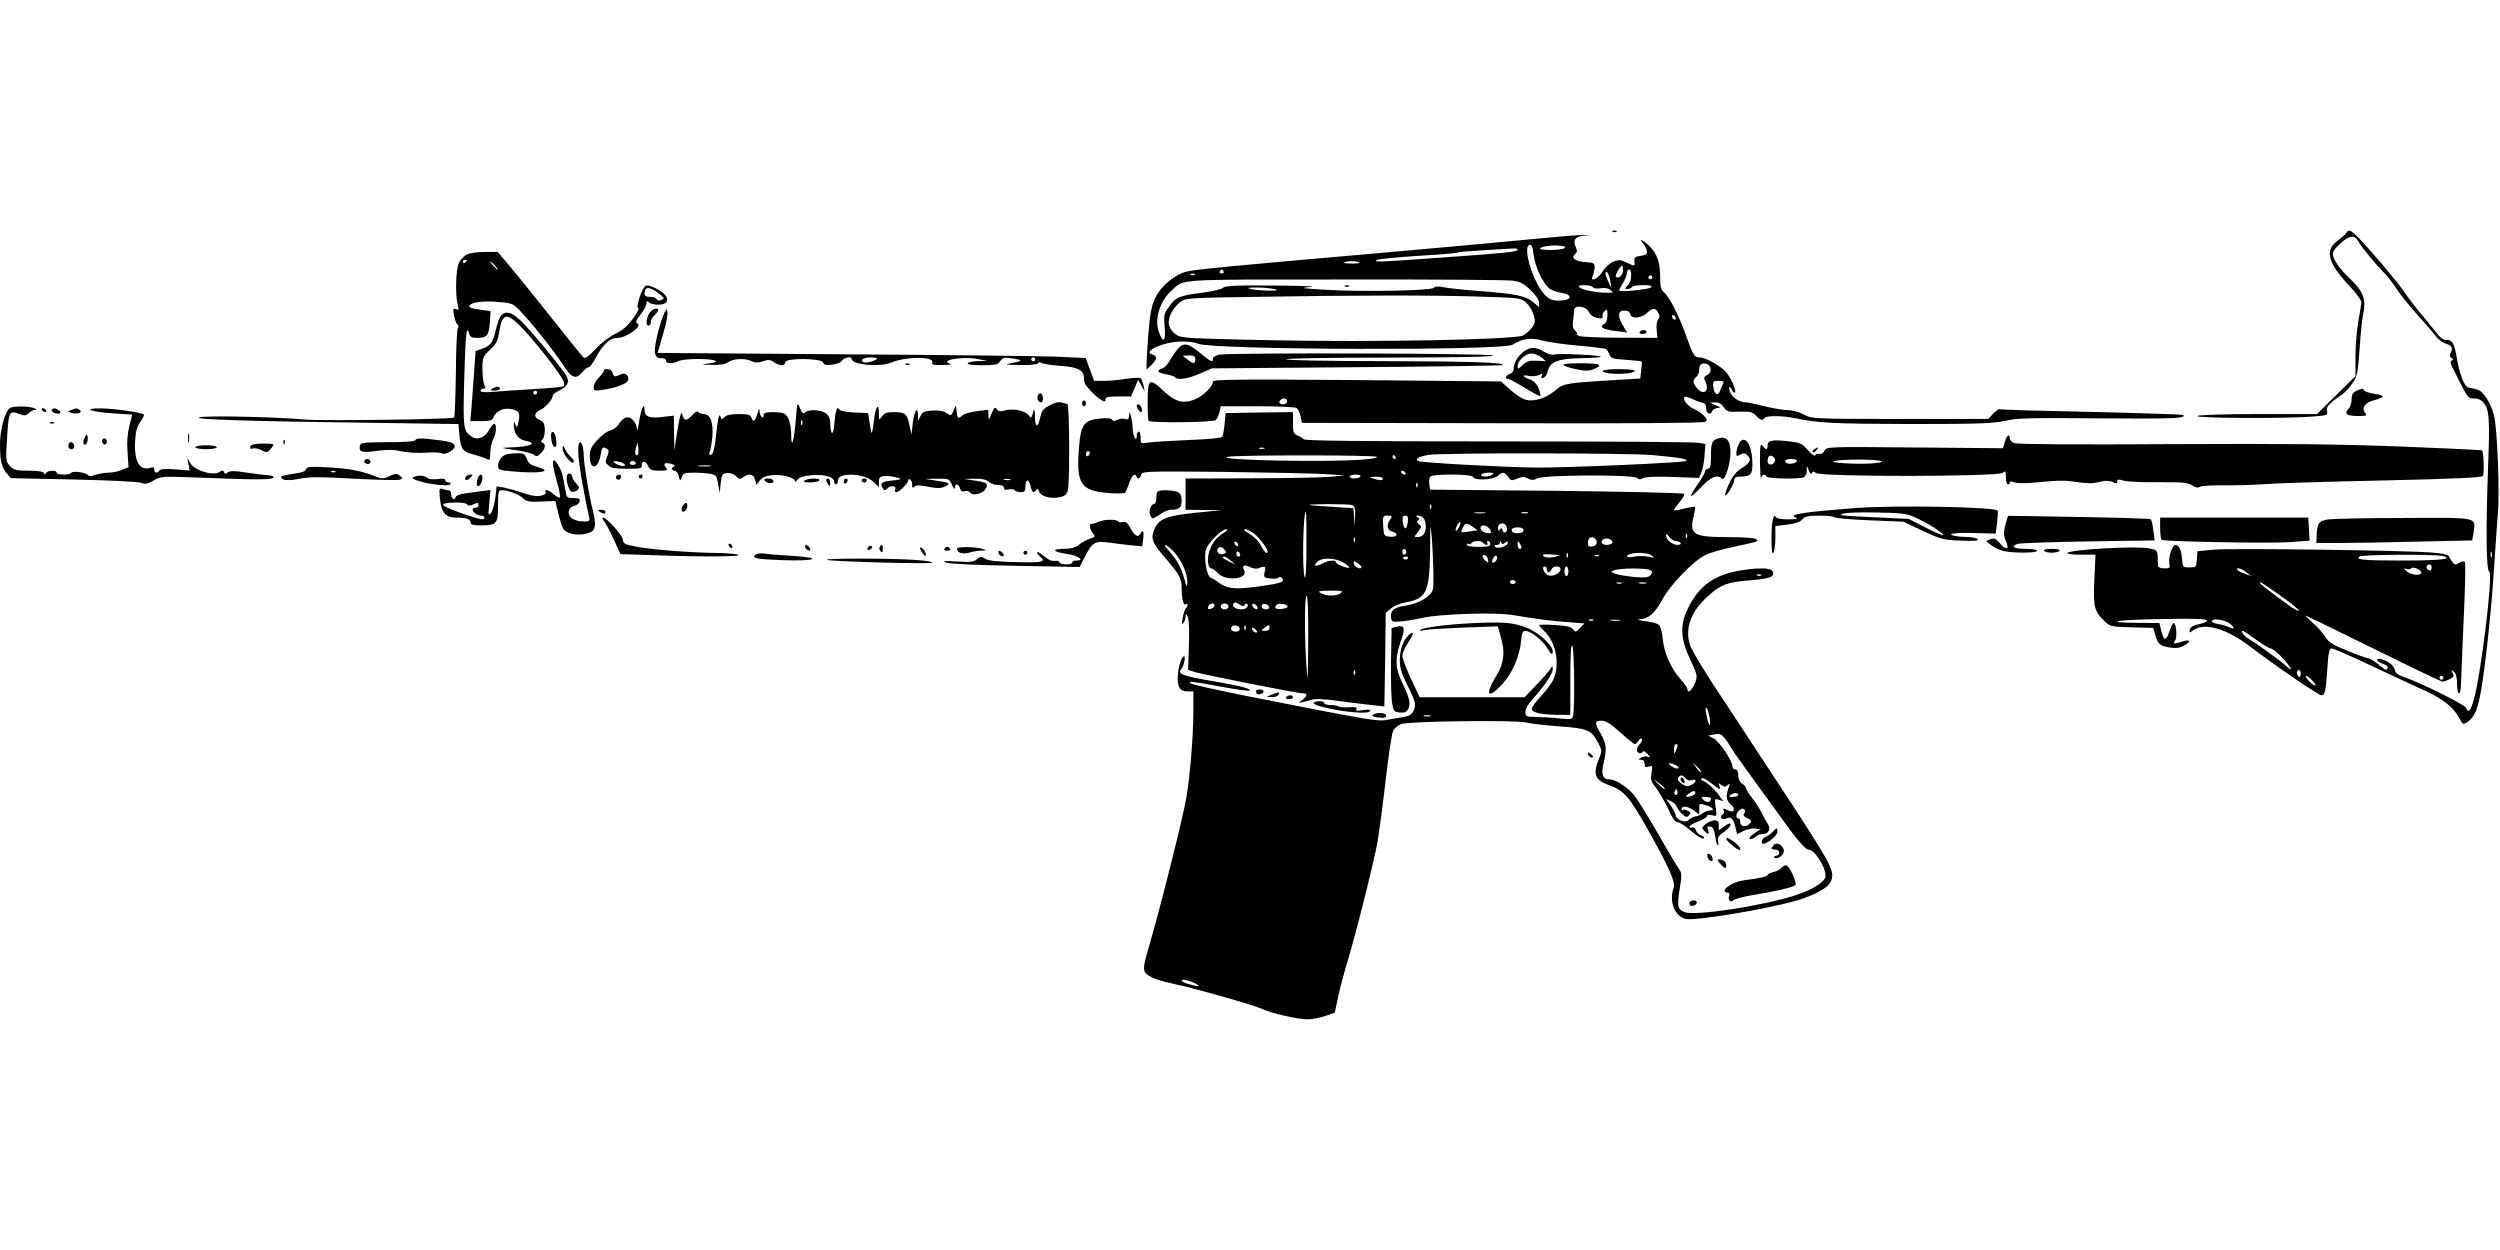  <svg version="1.0" xmlns="http://www.w3.org/2000/svg"
 width="1280pt" height="640pt" viewBox="0 0 1280 640"
 preserveAspectRatio="xMidYMid meet"><g transform="translate(0,640) scale(0.1,-0.1)"
fill="#000000" stroke="none">
<path d="M8258 5213 c7 -3 16 -2 19 1 4 3 -2 6 -13 5 -11 0 -14 -3 -6 -6z"/>
<path d="M12013 5207 c-4 -6 -25 -25 -45 -40 -67 -50 -50 -114 64 -234 32 -34
58 -70 58 -80 0 -10 -7 -53 -15 -96 -8 -43 -15 -125 -15 -181 l0 -102 -99 -97
-98 -97 -299 0 c-176 0 -305 -4 -314 -10 -17 -11 453 -14 587 -3 79 6 82 7 77
28 -5 22 9 38 81 88 14 10 37 36 51 57 23 34 27 54 35 174 5 74 13 155 19 181
15 68 0 112 -57 167 -56 53 -87 94 -97 126 -6 19 0 31 34 63 46 44 77 48 95
13 12 -24 86 -115 132 -161 18 -18 48 -57 66 -86 19 -28 63 -83 98 -122 35
-38 77 -87 93 -107 15 -21 38 -40 49 -44 38 -11 48 -24 36 -46 -8 -16 -8 -23
2 -30 10 -7 11 -11 2 -14 -8 -4 -8 -12 2 -32 83 -167 79 -162 115 -162 15 0
34 -8 42 -17 34 -40 37 -75 26 -360 -11 -310 -8 -505 7 -510 21 -7 -43 -535
-81 -662 -15 -52 -27 -63 -38 -35 -6 16 -237 131 -316 157 -32 11 -46 21 -48
36 -4 22 -31 44 -69 56 -35 10 -27 -12 8 -24 17 -6 28 -15 24 -21 -8 -14 -7
-14 -50 20 -21 17 -44 30 -51 30 -7 0 -54 17 -105 38 -76 30 -96 43 -115 73
-12 20 -42 53 -66 73 -23 21 -38 36 -33 34 9 -3 139 -66 531 -259 88 -43 165
-79 171 -79 6 0 22 6 36 13 21 11 23 16 14 33 -9 17 -9 18 6 5 12 -9 17 -29
17 -62 0 -27 5 -49 10 -49 6 0 10 21 10 48 1 26 7 175 14 332 8 157 10 289 6
293 -4 5 -17 3 -29 -5 -19 -11 -24 -11 -36 6 -8 10 -16 24 -18 30 -2 6 -41 14
-88 17 -134 11 -1015 23 -1111 15 l-87 -8 -3 -41 c-3 -41 -4 -42 -38 -42 -34
0 -35 1 -38 45 -3 44 -16 70 -34 70 -15 0 -37 -63 -31 -93 5 -25 3 -27 -26
-27 -18 0 -31 5 -32 13 0 6 -1 28 -2 47 -2 33 -4 35 -47 43 -70 12 -396 -6
-415 -24 -5 -5 21 -9 67 -9 l77 0 -6 -128 c-6 -140 -1 -162 54 -214 27 -26 34
-27 138 -30 l110 -3 8 -30 c16 -53 23 -60 69 -69 33 -6 52 -5 73 5 45 22 43
40 -2 24 -41 -14 -51 -12 -36 7 11 15 5 88 -7 88 -5 0 -14 -18 -22 -41 -17
-52 -30 -52 -42 0 l-10 41 -120 1 c-175 2 -94 16 107 19 209 4 257 2 257 -9 0
-4 -19 -12 -42 -17 -30 -6 -44 -15 -46 -28 -4 -17 -3 -18 19 -2 58 40 168 8
289 -84 128 -98 351 -250 366 -250 18 0 22 19 30 138 5 81 10 102 22 102 8 0
94 -37 191 -83 97 -46 221 -103 275 -128 103 -46 157 -88 189 -148 16 -31 19
-32 40 -18 36 24 54 66 71 167 24 142 54 431 66 629 6 97 15 219 19 271 10
108 -3 442 -20 504 -17 66 -56 125 -87 132 -15 3 -34 8 -44 10 -21 6 -44 64
-59 151 -14 79 -23 93 -55 93 -15 0 -33 13 -51 38 -15 20 -51 64 -79 97 -28
33 -66 83 -84 110 -34 51 -192 237 -244 287 -31 31 -41 34 -53 15z m744 -1659
c-3 -7 -5 -2 -5 12 0 14 2 19 5 13 2 -7 2 -19 0 -25z m-249 5 c57 -15 -15 -23
-205 -23 -201 0 -248 4 -221 21 15 10 391 12 426 2z m-58 -58 c0 -8 -4 -15 -9
-15 -13 0 -22 16 -14 24 11 11 23 6 23 -9z m-53 -29 c-6 -16 -58 -9 -76 10
-15 15 -15 16 1 11 10 -3 20 -2 23 3 8 13 57 -10 52 -24z m-896 4 l24 -20 -30
12 c-39 15 -54 28 -33 28 9 0 26 -9 39 -20z m170 -116 c77 -54 127 -99 83 -76
-31 16 -184 131 -184 138 0 7 12 0 101 -62z m-250 -150 c23 -21 18 -29 -8 -15
-10 5 -35 13 -56 16 -23 4 -35 10 -31 17 9 14 72 3 95 -18z m130 -79 c34 -25
68 -45 75 -45 8 0 35 -21 59 -47 49 -53 61 -82 18 -41 -30 27 -148 113 -191
138 -24 15 -42 40 -28 40 3 0 33 -20 67 -45z m229 -176 c0 -11 -4 -17 -10 -14
-5 3 -10 13 -10 21 0 8 5 14 10 14 6 0 10 -9 10 -21z m60 -34 c13 -14 19 -25
13 -25 -5 0 -20 11 -33 25 -13 14 -19 25 -13 25 5 0 20 -11 33 -25z m670 15
c0 -5 -4 -10 -10 -10 -5 0 -10 5 -10 10 0 6 5 10 10 10 6 0 10 -4 10 -10z"/>
<path d="M7880 5179 c-102 -10 -466 -44 -810 -74 -760 -66 -944 -84 -992 -95
-59 -13 -133 -73 -162 -133 -20 -42 -27 -78 -36 -181 -5 -71 -10 -142 -10
-159 l0 -29 25 23 c30 29 32 46 4 54 -30 10 -9 29 54 51 59 19 138 21 182 4
78 -32 1560 -36 1609 -5 51 32 95 38 154 21 32 -8 115 -20 186 -26 71 -6 134
-14 138 -17 5 -2 13 -15 18 -28 8 -20 17 -23 84 -27 42 -3 78 -7 81 -9 2 -3 1
-23 -2 -46 l-5 -41 -102 -6 c-271 -16 -290 -19 -327 -50 -43 -37 -89 -56 -132
-56 -34 0 -62 16 -122 70 l-30 27 -737 7 c-629 5 -738 3 -738 -8 0 -25 -49
-73 -92 -91 -62 -24 -100 -13 -165 47 -69 66 -77 59 -77 -62 0 -49 2 -92 5
-95 12 -11 329 -8 343 4 7 6 16 25 20 41 l6 30 187 0 c104 0 194 -4 201 -9 8
-5 17 -24 21 -42 l7 -34 1024 -2 c616 -2 1031 1 1040 7 12 7 11 12 -5 31 -11
12 -34 28 -52 35 -32 14 -60 50 -48 62 3 3 20 -1 38 -10 18 -9 41 -18 52 -20
14 -2 20 -11 20 -27 0 -28 22 -40 31 -17 3 9 16 16 28 17 18 1 16 3 -9 14
l-30 14 27 1 c19 0 33 -8 44 -25 15 -23 22 -25 80 -23 55 2 67 -1 84 -20 23
-24 35 -27 45 -12 8 13 96 12 155 -1 120 -25 195 -29 585 -30 356 0 431 3 490
16 61 15 126 16 487 13 376 -3 443 0 426 17 -3 3 -214 10 -468 16 -254 5 -466
11 -470 14 -5 3 -20 -7 -34 -22 l-26 -28 -453 0 c-448 0 -452 1 -492 23 -22
12 -57 22 -80 22 -22 0 -76 9 -120 20 -44 11 -88 20 -97 20 -30 0 -66 22 -77
47 -7 14 -9 28 -7 31 3 3 8 -3 12 -12 3 -9 10 -16 15 -16 13 0 -11 61 -38 98
-25 34 -108 82 -141 82 -26 0 -34 12 -67 105 -35 101 -87 205 -114 227 -17 14
-21 29 -21 75 0 79 -14 120 -52 160 -33 34 -64 47 -35 16 8 -10 17 -27 19 -38
2 -16 -4 -21 -32 -25 -29 -4 -34 -9 -32 -27 4 -27 2 -28 -42 -6 -30 14 -39 14
-66 3 -18 -7 -43 -30 -56 -52 -25 -38 -64 -55 -49 -20 5 9 8 28 9 42 1 23 -3
25 -46 28 -53 3 -77 22 -54 41 12 10 12 18 4 36 -16 35 -4 53 39 58 l38 4 -40
0 c-22 0 -123 -8 -225 -18z m-27 -88 c7 -55 44 -136 76 -165 12 -11 41 -22 64
-25 53 -7 59 -34 8 -39 -55 -6 -78 6 -111 53 -50 73 -87 205 -64 228 13 13 21
-3 27 -52z m156 38 c-19 -12 -136 -12 -123 0 11 11 67 18 108 12 20 -2 24 -6
15 -12z m-239 -8 c0 -10 -61 -17 -407 -41 -318 -23 -334 -23 -313 -11 8 5 103
14 210 21 107 6 199 14 203 17 5 3 68 8 140 12 73 5 140 9 150 9 9 1 17 -2 17
-7z m-810 -67 c0 -2 -21 -4 -47 -3 -37 1 -42 3 -23 8 24 7 70 3 70 -5z m1350
-39 c0 -24 -24 -44 -37 -32 -6 6 23 57 32 57 3 0 5 -11 5 -25z m-2045 -5 c3
-5 -1 -10 -10 -10 -9 0 -13 5 -10 10 3 6 8 10 10 10 2 0 7 -4 10 -10z m2086
-7 c2 -31 -2 -48 -18 -65 -15 -16 -15 -18 0 -18 9 0 19 5 22 10 3 6 29 10 58
10 38 0 48 -3 40 -11 -12 -12 -163 -26 -163 -16 0 4 9 21 20 39 11 18 20 41
20 51 0 9 5 17 10 17 6 0 11 -8 11 -17z m-106 -43 l5 -35 -14 30 c-18 35 -21
64 -6 49 5 -5 12 -25 15 -44z m-2128 34 c-3 -3 -12 -4 -19 -1 -8 3 -5 6 6 6
11 1 17 -2 13 -5z m2343 -14 c0 -5 -4 -10 -10 -10 -5 0 -10 5 -10 10 0 6 5 10
10 10 6 0 10 -4 10 -10z m-715 -17 c38 -5 57 -15 91 -48 27 -25 44 -51 44 -64
l0 -23 -30 25 c-38 32 -90 43 -275 57 -82 6 -167 15 -187 20 -24 5 -40 4 -48
-4 -14 -14 -356 -21 -550 -10 -128 8 -138 9 -80 15 36 3 -47 6 -184 7 -202 2
-252 -1 -265 -12 -9 -8 -58 -19 -108 -25 -113 -14 -135 -23 -169 -73 -25 -35
-26 -44 -21 -104 7 -73 -8 -85 -30 -23 -23 63 5 157 64 210 69 62 0 58 889 58
446 1 833 -2 859 -6z m411 -34 c3 -6 20 -8 38 -5 21 4 39 1 51 -9 19 -14 18
-14 -15 -14 -55 0 -130 15 -142 27 -9 9 -3 12 24 12 20 0 40 -5 44 -11z
m-1631 -9 c24 -6 17 -8 -30 -8 -33 0 -73 4 -90 8 -24 6 -17 8 30 8 33 0 74 -4
90 -8z m1062 -39 c195 -6 202 -7 227 -31 15 -13 32 -41 38 -62 10 -34 9 -42
-9 -66 -11 -15 -32 -33 -46 -40 -44 -21 -758 -35 -1291 -24 -432 9 -460 11
-485 29 -40 30 -47 63 -25 109 10 21 32 47 47 58 27 20 45 21 380 26 525 9
938 9 1164 1z m548 -78 c9 -20 32 -33 63 -33 7 0 10 5 7 10 -3 6 1 17 9 26 15
14 16 12 16 -20 0 -23 -6 -38 -17 -45 -27 -15 -6 -28 60 -36 l58 -7 -21 34
c-29 48 -27 78 6 78 17 0 28 -6 31 -19 7 -26 56 -21 87 8 28 26 42 26 56 0 9
-15 8 -24 0 -34 -7 -8 -10 -33 -8 -55 l4 -40 -191 1 c-104 0 -199 4 -210 9
-11 5 -16 9 -12 9 5 1 1 9 -8 18 -13 12 -15 26 -11 52 3 20 6 44 6 54 0 28 62
19 75 -10z m445 -34 c0 -6 -4 -7 -10 -4 -5 3 -10 11 -10 16 0 6 5 7 10 4 6 -3
10 -11 10 -16z m178 -256 c2 -14 -4 -26 -18 -33 -16 -9 -18 -15 -10 -30 26
-48 -6 -79 -40 -39 -24 29 -25 43 -5 59 8 7 15 22 15 35 0 28 9 37 35 33 12
-2 21 -12 23 -25z m63 -80 c-5 -10 -12 -26 -15 -36 -9 -28 -31 -14 -34 21 -3
30 -1 32 27 32 27 0 30 -3 22 -17z m-2231 -88 c0 -8 -9 -15 -20 -15 -20 0 -26
11 -13 23 12 13 33 7 33 -8z"/>
<path d="M6888 4933 c7 -3 16 -2 19 1 4 3 -2 6 -13 5 -11 0 -14 -3 -6 -6z"/>
<path d="M8395 4700 c-3 -5 3 -10 14 -10 12 0 21 5 21 10 0 6 -6 10 -14 10 -8
0 -18 -4 -21 -10z"/>
<path d="M2390 5097 c-14 -7 -32 -26 -40 -42 -16 -33 -20 -160 -7 -212 8 -29
6 -32 -9 -26 -15 5 -16 2 -9 -33 4 -21 11 -42 17 -45 6 -4 7 -12 2 -20 -5 -8
-9 -112 -10 -232 -2 -121 -5 -222 -9 -225 -9 -9 -680 -18 -765 -10 -143 13
-485 21 -535 12 -61 -11 243 -21 891 -29 l431 -6 6 -62 c6 -68 17 -81 82 -97
22 -6 48 -15 58 -20 15 -9 17 -5 17 32 1 24 7 54 15 68 16 29 20 80 5 80 -5 0
-17 -14 -25 -30 -21 -41 -60 -56 -91 -35 -42 28 -44 41 -37 299 6 226 12 280
26 226 4 -15 13 -20 39 -20 51 0 61 12 66 78 l4 59 -56 8 c-36 4 -56 11 -53
18 6 19 67 28 147 21 72 -6 77 -8 115 -48 58 -60 170 -201 217 -273 45 -70 66
-78 100 -38 12 14 26 25 32 25 6 0 22 21 35 46 39 72 73 104 113 104 44 0 127
59 103 73 -13 7 -11 14 15 47 16 21 30 46 30 56 0 14 3 15 12 6 7 -7 29 -12
49 -12 43 0 58 23 34 50 -24 26 -81 54 -98 47 -19 -7 -54 -110 -39 -115 6 -2
-7 -27 -29 -56 -27 -36 -54 -59 -88 -75 -27 -12 -72 -46 -101 -77 -43 -45 -55
-53 -65 -42 -7 7 -86 105 -175 218 -90 113 -186 231 -213 263 l-49 57 -66 0
c-37 0 -78 -6 -92 -13z m0 -31 c0 -3 -4 -8 -10 -11 -5 -3 -10 -1 -10 4 0 6 5
11 10 11 6 0 10 -2 10 -4z m145 -26 c10 -11 16 -20 13 -20 -3 0 -13 9 -23 20
-10 11 -16 20 -13 20 3 0 13 -9 23 -20z m841 -145 c27 -22 28 -24 10 -31 -12
-5 -21 -3 -24 4 -2 7 -17 12 -33 12 -21 0 -29 5 -29 18 0 37 27 36 76 -3z"/>
<path d="M3326 4798 c-19 -27 -21 -72 -3 -65 6 2 11 11 9 19 -1 8 7 23 18 33
11 10 20 22 20 27 0 16 -29 7 -44 -14z"/>
<path d="M3398 4790 c-9 -19 -24 -70 -34 -113 -20 -86 -14 -113 25 -111 11 0
21 -5 21 -13 0 -16 34 -17 62 -2 12 6 56 11 99 11 92 0 127 -14 59 -23 -44 -6
-44 -6 15 -7 42 -2 68 3 84 14 26 19 90 21 121 4 16 -8 30 -8 55 0 28 9 39 9
57 -4 28 -20 58 -21 58 -1 0 23 185 22 194 -1 5 -13 15 -15 48 -11 23 3 45 13
50 21 9 16 48 23 48 9 0 -31 144 -44 204 -19 75 31 221 32 209 0 -4 -11 6 -14
53 -13 33 1 51 3 42 6 -67 17 58 40 137 25 l50 -10 -47 -1 c-26 0 -50 -5 -53
-11 -4 -6 23 -10 73 -10 70 0 81 3 93 21 13 18 20 20 62 14 56 -9 55 -13 -4
-24 -39 -8 -35 -9 43 -10 51 -1 89 3 93 9 4 7 11 7 18 2 7 -5 49 -12 95 -15
91 -6 122 -22 122 -64 0 -13 4 -29 10 -36 28 -35 58 -63 78 -75 18 -10 22 -10
22 3 0 12 14 15 65 15 l66 0 18 42 18 43 17 -30 17 -30 -6 30 c-4 17 -10 34
-14 38 -4 4 -37 3 -72 -2 -35 -6 -87 -11 -115 -11 l-52 0 -22 59 -21 58 -152
7 c-84 3 -577 9 -1095 12 l-944 7 5 21 c3 12 15 54 27 94 12 40 20 83 17 95
-3 20 -5 18 -19 -13z m1092 -225 c0 -10 -53 -26 -67 -20 -24 9 -3 25 33 25 19
0 34 -2 34 -5z m810 -5 c0 -5 -4 -10 -10 -10 -5 0 -10 5 -10 10 0 6 5 10 10
10 6 0 10 -4 10 -10z"/>
<path d="M2566 4785 c-8 -8 -20 -41 -27 -72 -14 -66 -27 -84 -72 -99 l-32 -11
-7 -99 c-4 -54 -10 -135 -13 -179 l-7 -81 56 0 c45 0 57 4 62 18 10 31 50 51
89 44 43 -8 49 -18 40 -64 -6 -31 -9 -34 -15 -17 -9 20 -9 20 -9 -1 -2 -39 22
-74 57 -80 71 -14 28 -32 -83 -35 -45 -2 -42 -3 31 -13 45 -6 88 -17 97 -24
13 -11 19 -10 36 7 24 24 27 47 9 54 -10 4 -10 7 0 18 13 14 16 67 4 85 -4 6
-15 13 -24 17 -26 9 -22 36 6 47 25 9 66 55 66 74 0 6 15 18 32 26 44 21 55
43 39 74 -22 40 -193 247 -240 289 -44 40 -71 46 -95 22z m119 -77 c72 -78
181 -219 198 -255 6 -13 7 -26 3 -30 -3 -4 -71 -10 -149 -15 -78 -4 -172 -11
-209 -14 -46 -4 -68 -2 -68 5 0 6 7 11 15 11 12 0 13 4 5 19 -5 11 -10 48 -10
82 0 59 2 64 39 98 31 29 40 46 46 86 16 108 40 110 130 13z m65 -318 c0 -5
-4 -10 -10 -10 -5 0 -10 5 -10 10 0 6 5 10 10 10 6 0 10 -4 10 -10z"/>
<path d="M2520 4410 c-12 -8 -9 -10 13 -10 15 0 27 5 27 10 0 13 -20 13 -40 0z"/>
<path d="M6029 4612 c-13 -16 -32 -44 -42 -62 -9 -17 -26 -34 -37 -37 -32 -9
-23 -22 20 -29 22 -4 43 -11 46 -15 10 -17 65 -9 127 18 l62 27 742 6 c408 3
744 8 747 11 14 13 -169 19 -618 20 -259 0 -480 4 -491 9 -12 5 211 9 523 9
359 1 541 4 537 11 -7 11 -1349 15 -1404 4 -17 -4 -31 -13 -31 -20 0 -21 -10
-17 -61 25 -65 55 -90 60 -120 23z m91 -52 c0 -25 -11 -25 -41 0 l-24 19 33 1
c25 0 32 -4 32 -20z"/>
<path d="M7798 4597 c-30 -25 -48 -57 -48 -86 0 -11 -9 -22 -20 -26 -22 -7
-28 -25 -8 -25 6 0 45 -21 85 -46 41 -25 76 -44 79 -41 3 3 -1 20 -9 40 -10
23 -25 38 -46 45 -39 14 -40 26 -2 17 17 -3 39 -1 50 5 17 9 20 8 15 -5 -5
-11 -2 -13 9 -9 9 3 19 19 22 35 10 46 53 63 168 65 54 1 101 4 103 7 8 8
-212 19 -235 12 -14 -4 -33 1 -55 14 -43 27 -74 26 -108 -2z m93 -26 l24 -20
-47 2 c-37 2 -52 -3 -72 -22 -23 -22 -26 -23 -26 -6 0 28 40 65 71 65 15 0 37
-9 50 -19z"/>
<path d="M4638 4533 c7 -3 16 -2 19 1 4 3 -2 6 -13 5 -11 0 -14 -3 -6 -6z"/>
<path d="M8006 4530 c5 -5 35 -15 67 -21 44 -9 63 -9 87 1 52 22 33 30 -67 30
-64 0 -94 -3 -87 -10z"/>
<path d="M3092 4505 c3 -3 -7 -19 -23 -35 -16 -16 -29 -38 -29 -50 0 -20 4
-22 38 -17 77 11 132 31 138 51 7 20 -13 39 -33 31 -7 -3 -19 -8 -27 -11 -8
-3 -16 3 -19 15 -3 14 -13 21 -28 21 -12 0 -20 -2 -17 -5z"/>
<path d="M8206 4501 c-7 -11 66 -19 122 -13 23 2 42 8 42 13 0 12 -157 12
-164 0z"/>
<path d="M12063 4398 c-17 -8 -23 -20 -23 -44 0 -18 -7 -40 -16 -48 -24 -24
-8 -36 48 -36 43 0 49 2 38 15 -21 26 -2 54 46 66 24 6 44 15 44 19 0 4 -20
11 -45 14 -24 4 -47 11 -50 17 -7 11 -14 11 -42 -3z"/>
<path d="M5314 4376 c-6 -17 2 -36 17 -36 12 0 12 37 -1 45 -6 3 -13 -1 -16
-9z"/>
<path d="M5375 4325 c-33 -17 -42 -28 -49 -63 -13 -56 -26 -53 -27 6 0 26 -3
40 -6 32 -2 -8 -7 -21 -9 -29 -4 -11 -7 -11 -17 3 -17 23 -81 36 -120 25 -25
-7 -35 -6 -43 6 -9 13 -14 9 -27 -22 -15 -37 -15 -37 -16 -9 l-1 28 -57 -7
c-32 -4 -65 -13 -74 -21 -23 -20 -27 -18 -31 19 l-4 32 -12 -28 c-11 -27 -13
-27 -36 -12 -16 11 -41 15 -72 13 -40 -2 -51 -7 -61 -28 l-13 -25 0 28 c0 51
-18 27 -26 -35 l-7 -63 -10 45 c-12 61 -22 70 -78 70 -38 0 -51 -4 -63 -22
-16 -22 -16 -22 -16 17 0 60 -19 30 -26 -43 -4 -34 -9 -61 -11 -58 -2 2 -7 26
-11 53 l-7 48 -70 3 c-39 2 -73 8 -77 15 -12 20 -20 0 -26 -70 -5 -68 -20 -66
-21 4 -1 21 -9 37 -23 47 -26 19 -89 21 -106 4 -9 -9 -15 -4 -26 22 -14 34
-14 34 -21 -55 -10 -117 -23 -161 -24 -82 -1 57 -13 95 -35 109 -6 4 -32 8
-58 8 -37 0 -48 -4 -48 -16 0 -24 -20 -6 -21 19 -1 19 -2 19 -9 -5 -14 -45
-22 -54 -31 -30 -7 19 -16 22 -67 22 -42 0 -63 -5 -73 -16 -12 -14 -14 -14
-20 3 -7 20 -13 -3 -26 -121 -5 -45 -13 -71 -22 -74 -10 -3 -12 0 -7 14 4 11
10 45 13 76 7 72 -10 118 -43 118 -12 0 -26 5 -29 10 -4 7 -16 1 -30 -15 -29
-31 -41 -32 -50 -2 -6 19 -8 17 -16 -18 -5 -22 -12 -67 -17 -100 l-9 -60 -2
88 -1 89 -60 -7 c-66 -8 -90 2 -90 38 0 43 -19 0 -28 -63 -5 -36 -10 -53 -11
-37 0 15 -10 36 -21 47 -24 24 -47 16 -73 -23 -9 -14 -28 -28 -44 -32 -15 -3
-45 -25 -65 -48 -31 -34 -38 -49 -38 -84 0 -72 43 -67 55 8 7 40 11 44 33 31
10 -7 10 -15 2 -36 -13 -34 -13 -32 6 -50 11 -12 36 -16 94 -16 66 0 78 2 76
16 -2 27 20 26 32 -1 10 -21 18 -25 58 -25 40 0 45 2 34 15 -17 21 -7 29 27
20 15 -4 22 -10 16 -12 -17 -6 -16 -23 1 -23 8 0 17 -12 21 -27 7 -28 7 -28
16 -5 7 19 16 22 62 22 30 0 68 -3 85 -6 28 -6 32 -11 39 -53 l8 -46 5 50 c5
45 8 50 32 53 16 2 34 -4 46 -16 16 -16 22 -17 37 -5 30 21 54 16 61 -13 l7
-27 17 23 c11 15 31 24 62 27 49 6 118 -12 118 -30 0 -6 6 -3 13 7 9 12 31 19
72 23 66 5 115 -8 115 -32 0 -8 5 -15 10 -15 6 0 10 9 10 20 0 43 135 38 182
-7 l28 -27 0 27 c0 27 9 32 55 29 11 -1 31 -5 45 -9 20 -6 14 -8 -29 -13 -56
-5 -68 -14 -51 -40 7 -12 12 -12 22 -2 18 18 49 16 42 -3 -4 -8 -1 -15 5 -15
15 0 61 46 61 60 0 6 5 8 10 5 6 -3 10 -15 10 -27 0 -16 3 -18 13 -9 10 8 29
7 70 -1 43 -9 62 -9 83 0 35 16 29 21 -42 31 l-59 9 62 1 c62 1 63 0 77 -31 9
-20 15 -26 15 -15 1 23 18 22 26 -3 5 -15 12 -19 25 -15 10 3 21 1 25 -5 12
-20 62 -11 79 14 19 30 12 36 -58 46 l-51 8 54 1 c38 1 60 -4 73 -16 10 -9 32
-16 48 -16 19 0 30 -5 30 -15 0 -10 7 -12 24 -8 14 3 28 2 31 -4 3 -5 17 -10
31 -10 20 0 24 5 24 30 0 17 5 30 10 30 6 0 13 -13 17 -30 6 -31 17 -38 29
-18 5 8 10 4 15 -10 9 -24 61 -38 108 -27 22 5 33 14 38 33 11 43 9 442 -2
443 -5 1 -19 5 -30 8 -13 5 -35 0 -60 -14z m-1268 -97 c-3 -8 -6 -5 -6 6 -1
11 2 17 5 13 3 -3 4 -12 1 -19z m-841 -156 c-12 -12 -18 8 -10 35 l8 28 4 -28
c2 -16 1 -31 -2 -35z m-88 -38 c12 -4 22 -11 22 -16 0 -10 -39 -1 -54 13 -12
11 -1 11 32 3z m77 -4 c3 -5 -3 -10 -15 -10 -12 0 -18 5 -15 10 3 6 10 10 15
10 5 0 12 -4 15 -10z m383 -17 c-15 -2 -42 -2 -60 0 -18 2 -6 4 27 4 33 0 48
-2 33 -4z m1535 -70 c-7 -2 -21 -2 -30 0 -10 3 -4 5 12 5 17 0 24 -2 18 -5z"/>
<path d="M5540 4335 c0 -8 5 -15 10 -15 6 0 10 7 10 15 0 8 -4 15 -10 15 -5 0
-10 -7 -10 -15z"/>
<path d="M5820 4323 c0 -14 19 -38 25 -32 8 8 -5 39 -16 39 -5 0 -9 -3 -9 -7z"/>
<path d="M51 4311 c-24 -15 -51 -112 -51 -182 0 -87 7 -118 33 -151 l22 -26
320 -7 c180 -4 332 -11 347 -17 23 -8 34 -6 65 12 37 22 41 22 248 14 276 -11
359 -11 365 1 3 6 -11 11 -30 12 -19 1 -70 8 -113 14 -58 9 -80 9 -91 0 -11
-9 -15 -9 -19 1 -4 11 -8 11 -26 0 -33 -19 -126 10 -146 46 l-16 27 6 -32 6
-32 -74 6 c-50 4 -76 2 -81 -6 -10 -16 -26 -14 -26 5 0 11 -6 14 -20 9 -56
-18 -85 35 -78 141 3 46 10 72 27 95 12 17 20 33 17 37 -10 10 -157 31 -220
31 -98 1 -52 -18 60 -25 l101 -7 -14 -56 c-10 -38 -14 -82 -10 -134 l5 -79
-34 -14 c-18 -8 -49 -14 -67 -14 -19 0 -49 -5 -67 -11 -21 -8 -34 -8 -39 -2
-9 14 -79 24 -86 12 -8 -12 -75 -12 -75 1 0 14 -47 12 -54 -2 -5 -10 -7 -10
-12 0 -4 8 -30 12 -78 12 -64 0 -75 3 -95 24 -22 23 -22 29 -15 139 8 140 11
146 59 129 30 -12 37 -11 51 2 8 9 23 16 32 17 14 0 13 2 -3 9 -26 11 -106 12
-124 1z"/>
<path d="M215 4300 c3 -5 11 -10 16 -10 6 0 7 5 4 10 -3 6 -11 10 -16 10 -6 0
-7 -4 -4 -10z"/>
<path d="M265 4301 c-6 -11 33 -26 43 -16 4 3 0 10 -8 15 -19 12 -27 12 -35 1z"/>
<path d="M365 4301 c-20 -8 -20 -8 1 -15 28 -9 61 3 42 15 -15 10 -17 10 -43
0z"/>
<path d="M5781 4272 c-1 -18 -5 -22 -21 -17 -10 3 -28 1 -39 -4 -14 -8 -22 -8
-27 0 -4 8 -26 10 -63 6 -80 -8 -97 -31 -106 -142 -16 -190 6 -227 145 -239
46 -4 86 -3 90 1 4 4 13 25 20 45 12 40 31 59 38 40 6 -18 19 -14 25 7 4 18
18 19 418 15 228 -3 461 -8 519 -11 l105 -7 -70 -7 c-38 -4 -222 -7 -407 -8
l-338 -1 0 -80 0 -80 93 -1 92 -1 -131 -13 c-144 -15 -185 -29 -209 -75 -25
-49 -19 -75 38 -141 88 -103 97 -119 97 -169 0 -55 9 -92 21 -84 12 7 12 -9 0
-21 -5 -6 -12 -28 -16 -50 -5 -30 -4 -36 4 -25 6 8 11 24 11 35 1 17 3 16 12
-5 6 -15 8 -75 5 -147 l-4 -122 31 -11 c41 -13 529 -110 556 -110 26 0 25 -13
-2 -34 -21 -15 -21 -17 -3 -12 11 2 34 8 50 13 20 7 71 4 155 -8 69 -9 146
-19 172 -21 l46 -5 4 239 3 240 27 23 c15 13 46 26 70 30 111 19 127 51 130
262 1 148 2 152 9 68 4 -49 7 -131 8 -182 1 -90 0 -92 -29 -116 -30 -26 -68
-41 -131 -51 -44 -8 -62 -26 -57 -58 3 -21 8 -23 48 -20 25 2 77 10 115 19 92
20 369 29 460 14 125 -21 188 -29 278 -36 l89 -7 -23 -24 c-21 -22 -23 -22
-35 -6 -9 13 -32 18 -93 22 -45 3 -81 2 -81 -1 0 -3 12 -16 26 -30 59 -54 82
-167 49 -244 -8 -20 -37 -60 -66 -90 -29 -31 -49 -60 -46 -68 6 -17 59 -27
140 -27 l57 0 0 181 c0 117 3 178 10 174 10 -6 14 -323 4 -360 -5 -19 -10 -20
-72 -13 -37 4 -91 7 -119 7 -50 1 -53 3 -53 26 0 16 15 42 39 68 58 64 101
128 101 151 0 19 -1 19 -16 -4 -9 -14 -42 -51 -73 -82 l-55 -58 -269 0 -268 0
-45 95 c-24 52 -44 105 -44 117 0 13 13 43 30 68 30 46 32 63 5 40 -29 -24
-48 -74 -48 -128 0 -41 8 -69 36 -125 46 -91 49 -106 34 -137 -9 -19 -23 -27
-57 -32 -25 -4 -60 -10 -79 -14 -44 -9 -93 -1 -686 116 -170 34 -314 65 -319
71 -14 13 1 12 156 -17 77 -14 142 -23 145 -20 10 10 -41 23 -172 46 -170 28
-200 40 -176 65 12 14 23 65 13 65 -14 0 -32 -64 -32 -111 0 -52 13 -69 52
-69 l28 0 0 -99 c0 -125 -16 -329 -36 -446 -17 -99 -132 -559 -189 -753 -39
-135 -39 -139 16 -168 16 -8 60 -21 98 -29 107 -22 428 -113 461 -130 41 -21
187 -55 235 -54 22 0 62 8 90 17 l49 17 17 80 c9 44 29 118 43 165 43 136 143
537 160 635 8 50 27 191 41 314 14 124 31 236 38 250 7 13 26 29 42 34 47 15
588 21 638 8 23 -6 100 -15 171 -20 144 -10 165 -19 199 -85 18 -34 19 -43 8
-70 -38 -91 -28 -119 50 -147 74 -27 101 -58 194 -223 111 -197 145 -274 134
-302 -25 -69 6 -148 63 -159 56 -10 414 50 573 96 80 24 150 61 165 89 28 52
16 76 -178 376 -104 159 -265 404 -358 545 -107 159 -175 273 -183 302 -24 85
9 170 96 247 65 58 99 70 215 79 101 8 125 18 115 45 -8 19 -70 21 -167 5
-129 -21 -206 -75 -263 -184 -47 -90 -45 -163 7 -272 37 -79 38 -84 25 -119
-14 -36 -39 -58 -39 -34 0 7 -16 31 -36 53 -49 54 -85 136 -91 208 -3 32 -12
64 -20 70 -7 7 -39 15 -71 19 -32 4 -44 8 -26 9 44 2 78 32 116 103 39 73 159
197 219 226 24 12 89 31 144 42 132 28 133 29 115 40 -8 6 -72 10 -142 10
-177 0 -200 13 -177 104 6 26 10 49 7 51 -2 2 -27 -2 -56 -9 -29 -8 -52 -11
-52 -8 1 4 14 23 30 42 17 19 26 38 22 42 -4 4 -299 11 -654 15 l-646 6 -4 28
c-3 16 0 33 6 39 15 15 213 13 219 -2 6 -20 102 -15 125 5 25 23 37 21 54 -5
14 -20 17 -21 47 -8 26 10 37 10 55 0 19 -10 28 -9 47 1 33 18 492 20 510 2 9
-9 17 -9 32 -1 14 7 67 9 153 6 l132 -5 12 26 c7 14 15 53 17 87 l5 61 -38 6
c-22 4 -483 7 -1026 7 -685 0 -989 3 -993 11 -4 5 -18 14 -31 19 -21 9 -24 16
-24 65 l0 55 -172 -2 -173 -3 -5 -55 c-3 -30 -8 -60 -12 -66 -5 -7 -72 -13
-175 -17 -92 -4 -185 -10 -205 -13 -37 -6 -38 -6 -38 25 0 17 -4 31 -10 31 -5
0 -10 -10 -10 -22 0 -38 -20 1 -21 42 0 19 -5 46 -9 60 -8 25 -8 25 -9 2z
m692 -169 c-7 -2 -19 -2 -25 0 -7 3 -2 5 12 5 14 0 19 -2 13 -5z m-893 -22 c0
-6 -4 -13 -10 -16 -5 -3 -10 1 -10 9 0 9 5 16 10 16 6 0 10 -4 10 -9z m2880
-11 c141 -13 184 -20 173 -30 -8 -9 -607 -35 -768 -34 -150 1 -588 25 -603 33
-20 11 0 23 53 32 65 11 1020 10 1145 -1z m-1412 -9 c8 -5 -20 -10 -70 -14
-181 -15 -765 -3 -693 14 44 10 748 10 763 0z m97 -1 c3 -5 1 -10 -4 -10 -6 0
-11 5 -11 10 0 6 2 10 4 10 3 0 8 -4 11 -10z m50 -80 c3 -5 2 -10 -4 -10 -5 0
-13 5 -16 10 -3 6 -2 10 4 10 5 0 13 -4 16 -10z m445 -10 c-20 -13 -63 -13
-55 0 3 6 21 10 38 10 24 0 28 -3 17 -10z m-675 -10 c-3 -5 -17 -10 -31 -10
-13 0 -24 5 -24 10 0 6 14 10 31 10 17 0 28 -4 24 -10z m115 -10 c0 -11 -14
-11 -50 0 -22 7 -21 8 13 9 20 1 37 -3 37 -9z m177 -42 c-3 -8 -6 -5 -6 6 -1
11 2 17 5 13 3 -3 4 -12 1 -19z m-333 -94 c12 -5 16 -19 14 -58 l-2 -51 -3 47
-4 46 -107 7 c-149 9 -156 12 -25 14 61 0 118 -2 127 -5z m403 -16 c-3 -8 -6
-5 -6 6 -1 11 2 17 5 13 3 -3 4 -12 1 -19z m-638 -195 c0 -109 -4 -170 -9
-158 -14 32 -8 335 6 335 2 0 4 -80 3 -177z m914 170 c-13 -2 -35 -2 -50 0
-16 2 -5 4 22 4 28 0 40 -2 28 -4z m220 0 c-7 -2 -21 -2 -30 0 -10 3 -4 5 12
5 17 0 24 -2 18 -5z m-708 -37 c-18 -27 -12 -52 16 -59 32 -9 22 -29 -13 -25
-32 3 -33 4 -36 56 -3 50 -2 52 23 52 24 0 25 -1 10 -24z m93 -8 c-2 -18 -7
-33 -13 -33 -5 0 -11 15 -13 33 -3 24 1 32 13 32 12 0 16 -8 13 -32z m80 20
c7 -7 12 -26 12 -43 0 -35 -15 -55 -43 -55 -17 0 -17 2 3 27 19 25 20 28 5 39
-12 9 -13 14 -5 19 9 6 9 10 -1 16 -11 7 -11 9 2 9 8 0 20 -5 27 -12z m182
-48 c-6 -12 -14 -19 -17 -17 -2 3 1 15 7 27 6 12 14 19 17 17 2 -3 -1 -15 -7
-27z m70 3 l25 -18 -40 -6 c-48 -8 -50 -7 -35 20 13 25 19 26 50 4z m174 0 c4
-9 2 -21 -3 -26 -7 -7 -13 -5 -17 7 -5 14 -9 15 -15 4 -6 -9 -9 -7 -9 10 0 27
34 31 44 5z m-86 -13 c10 -16 10 -20 -2 -20 -25 0 -46 12 -46 26 0 21 33 17
48 -6z m172 -5 c0 -10 -10 -15 -30 -15 -20 0 -30 5 -30 15 0 10 10 15 30 15
20 0 30 -5 30 -15z m-1537 -15 c-37 -22 -60 -54 -73 -100 -11 -37 -4 -80 12
-80 6 0 21 -11 34 -25 39 -43 158 -30 134 15 -13 25 0 32 31 16 15 -7 33 -10
44 -5 33 13 37 10 30 -20 -6 -27 -4 -29 30 -33 20 -2 39 0 42 5 3 5 10 4 16
-2 20 -20 -5 -28 -121 -44 -121 -16 -160 -12 -203 21 -13 10 -32 21 -41 25
-19 7 -35 100 -24 142 8 32 80 105 104 105 11 0 6 -6 -15 -20z m158 -2 c27
-21 69 -76 69 -92 0 -18 -18 -2 -33 29 -9 20 -33 45 -52 56 -19 12 -35 23 -35
25 0 10 24 2 51 -18z m2159 -38 c10 0 22 -4 25 -10 3 -6 -4 -10 -16 -10 -27 0
-59 27 -59 49 0 11 4 9 16 -7 8 -12 24 -22 34 -22z m57 18 c-3 -8 -6 -5 -6 6
-1 11 2 17 5 13 3 -3 4 -12 1 -19z m-1700 -20 c-3 -8 -6 -5 -6 6 -1 11 2 17 5
13 3 -3 4 -12 1 -19z m1238 -3 c0 -13 -8 -21 -22 -23 -17 -3 -23 2 -23 16 0
10 3 22 7 26 13 13 38 1 38 -19z m79 -6 c-3 -5 -16 -9 -30 -9 -28 0 -33 26 -6
32 20 5 44 -10 36 -23z m-1914 -10 c0 -6 -4 -7 -10 -4 -5 3 -10 11 -10 16 0 6
5 7 10 4 6 -3 10 -11 10 -16z m1255 11 c3 -5 11 -10 16 -10 6 0 7 5 4 10 -3 6
-1 10 4 10 6 0 11 -7 11 -15 0 -12 -13 -15 -60 -15 -36 0 -60 4 -60 11 0 5 4
8 9 4 5 -3 12 -1 16 5 8 13 52 13 60 0z m111 1 c10 8 14 9 14 0 0 -17 -51 -34
-64 -21 -7 7 -5 10 7 10 9 0 17 6 18 13 0 9 2 9 6 -1 4 -10 8 -10 19 -1z m84
-23 c0 -5 -4 -8 -10 -8 -5 0 -10 10 -10 23 0 18 2 19 10 7 5 -8 10 -18 10 -22z
m-1783 -20 c41 -42 73 -113 72 -158 -1 -32 -2 -30 -16 19 -15 56 -37 95 -81
144 -36 38 -13 34 25 -5z m263 7 c10 -12 9 -16 -5 -21 -19 -8 -40 9 -31 25 10
15 21 14 36 -4z m930 -10 c0 -8 -4 -15 -10 -15 -5 0 -10 7 -10 15 0 8 5 15 10
15 6 0 10 -7 10 -15z m-850 -16 c0 -5 -4 -9 -10 -9 -5 0 -10 7 -10 16 0 8 5
12 10 9 6 -3 10 -10 10 -16z m1611 -10 c-34 -7 -61 -3 -61 10 0 3 21 4 48 2
47 -4 47 -4 13 -12z m66 -1 c-3 -8 -6 -5 -6 6 -1 11 2 17 5 13 3 -3 4 -12 1
-19z m429 8 c17 -13 16 -14 -18 -6 -21 4 -54 4 -73 0 -19 -4 -35 -4 -35 0 0
22 97 27 126 6z m-837 -22 c3 -16 1 -17 -13 -5 -19 16 -21 34 -3 29 6 -3 14
-13 16 -24z m44 1 c-5 -13 -23 -22 -23 -11 0 15 14 35 21 31 4 -3 6 -12 2 -20z
m524 19 c-3 -3 -12 -4 -19 -1 -8 3 -5 6 6 6 11 1 17 -2 13 -5z m-1886 -24 l24
-21 -32 16 c-32 15 -42 25 -24 25 5 0 19 -9 32 -20z m909 16 c0 -11 -19 -15
-25 -6 -3 5 1 10 9 10 9 0 16 -2 16 -4z m-331 -27 c18 -11 31 -22 29 -25 -7
-7 -68 17 -68 27 0 14 -38 11 -71 -7 -36 -18 -47 -13 -24 10 23 23 93 20 134
-5z m91 -22 c0 -16 -35 -1 -38 16 -3 16 -1 17 17 5 12 -7 21 -17 21 -21z m950
-12 c0 -8 4 -15 9 -15 5 0 11 7 15 15 7 20 46 20 46 0 0 -22 -47 -42 -68 -28
-20 12 -29 43 -13 43 6 0 11 -7 11 -15z m110 -10 c0 -14 -4 -25 -10 -25 -5 0
-10 11 -10 25 0 14 5 25 10 25 6 0 10 -11 10 -25z m419 6 c12 -8 12 -12 2 -25
-11 -13 -27 -15 -85 -10 -39 4 -82 11 -96 17 -24 9 -24 10 -5 17 27 12 167 12
184 1z m568 -27 c-3 -3 -12 -4 -19 -1 -8 3 -5 6 6 6 11 1 17 -2 13 -5z m-1257
-34 c0 -5 -7 -10 -15 -10 -8 0 -15 5 -15 10 0 6 7 10 15 10 8 0 15 -4 15 -10z
m543 -7 c-7 -2 -19 -2 -25 0 -7 3 -2 5 12 5 14 0 19 -2 13 -5z m125 0 c-10 -2
-26 -2 -35 0 -10 3 -2 5 17 5 19 0 27 -2 18 -5z m-1564 -50 c-22 -16 -72 -16
-101 0 -19 10 -12 12 49 13 60 0 67 -2 52 -13z m-166 -250 c-1 -193 -3 -219
-8 -138 -12 157 -11 375 0 375 6 0 9 -85 8 -237z m-325 190 c2 6 8 9 12 5 12
-11 -5 -28 -28 -28 -30 0 -51 15 -42 29 5 9 13 8 30 -3 18 -12 25 -12 28 -3z
m-155 -5 c-3 -7 -12 -14 -21 -16 -12 -2 -15 1 -11 12 7 19 38 22 32 4z m72 -3
c0 -8 -9 -15 -20 -15 -11 0 -20 7 -20 15 0 8 9 15 20 15 11 0 20 -7 20 -15z
m148 -4 c3 -8 -1 -12 -9 -9 -7 2 -15 10 -17 17 -3 8 1 12 9 9 7 -2 15 -10 17
-17z m60 2 c2 -8 -5 -13 -17 -13 -12 0 -21 6 -21 16 0 18 31 15 38 -3z m95 2
c1 -5 -13 -11 -30 -13 -31 -3 -42 6 -26 22 10 10 53 3 56 -9z m1564 -71 c-3
-3 -12 -4 -19 -1 -8 3 -5 6 6 6 11 1 17 -2 13 -5z m136 -1 c-13 -2 -33 -2 -45
0 -13 2 -3 4 22 4 25 0 35 -2 23 -4z m-1946 -39 c5 -15 -20 -24 -37 -14 -7 4
-9 13 -5 19 8 14 37 11 42 -5z m30 -6 c-3 -8 -6 -5 -6 6 -1 11 2 17 5 13 3 -3
4 -12 1 -19z m123 7 c0 -9 -9 -15 -22 -15 -22 1 -23 1 -4 15 25 19 26 19 26 0z
m-64 -22 c-7 -7 -26 7 -26 19 0 6 6 6 15 -2 9 -7 13 -15 11 -17z m501 -215
c-3 -8 -6 -5 -6 6 -1 11 2 17 5 13 3 -3 4 -12 1 -19z m1817 -228 c7 -55 -8
-33 -18 25 -5 25 -4 36 2 30 5 -5 12 -30 16 -55z m-1431 13 c-7 -2 -21 -2 -30
0 -10 3 -4 5 12 5 17 0 24 -2 18 -5z m973 -83 c36 -33 70 -60 75 -60 4 0 12 8
18 17 5 10 13 15 17 10 4 -4 0 -15 -9 -25 -10 -10 -17 -24 -17 -30 0 -16 21
-26 29 -13 5 8 13 5 26 -9 16 -17 16 -20 3 -15 -9 4 -25 2 -35 -4 -17 -10 -17
-10 0 -11 10 0 17 -8 17 -21 0 -16 4 -19 21 -14 20 7 21 4 15 -32 -6 -32 -3
-44 16 -68 24 -30 56 -86 84 -147 10 -22 24 -38 34 -38 9 0 40 -20 69 -45 29
-25 58 -42 64 -38 6 4 1 10 -12 15 -13 4 -25 17 -28 27 -3 12 -11 17 -19 14
-8 -3 -14 -1 -14 5 0 5 20 17 45 26 25 10 45 22 45 28 0 6 11 8 26 4 25 -7 25
-6 18 40 -6 45 -6 46 16 39 l23 -7 -22 30 c-22 32 -62 67 -84 75 -7 2 -9 8 -4
12 4 5 25 -6 46 -23 46 -37 53 -39 44 -14 -6 15 -5 15 10 3 14 -11 20 -11 32
-1 14 11 14 10 5 -14 -15 -42 -12 -66 12 -85 26 -22 17 -46 -12 -31 -24 13
-33 13 -24 -1 3 -6 1 -15 -6 -19 -20 -13 -2 -32 20 -20 22 12 37 -4 46 -48 4
-18 7 -32 9 -32 1 0 16 7 33 16 18 8 44 14 59 12 l28 -3 -33 -22 c-20 -12 -29
-24 -23 -28 6 -3 18 1 27 9 8 9 26 16 40 16 30 0 42 26 24 54 -8 11 -22 37
-31 56 -9 19 -31 52 -48 74 -17 21 -31 44 -31 50 0 6 -9 17 -20 24 -13 8 -20
23 -20 42 0 20 -5 30 -15 30 -8 0 -15 7 -15 16 0 29 -68 130 -97 144 l-28 14
35 6 c37 6 39 3 105 -102 12 -18 180 -250 282 -390 49 -65 79 -98 92 -98 37 0
104 -117 84 -148 -18 -29 -72 -60 -151 -86 -171 -55 -512 -107 -568 -86 -35
14 -38 30 -24 119 12 74 12 80 -7 107 -11 16 -58 94 -103 174 -46 80 -99 166
-119 193 -34 45 -98 87 -133 87 -32 0 -41 26 -28 82 18 73 15 101 -14 151 -33
56 -33 67 4 67 22 0 46 -15 96 -60z m293 -67 c0 -5 -4 -17 -9 -28 -8 -18 -9
-17 -9 8 -1 15 4 27 9 27 6 0 10 -3 9 -7z m5 -115 c-6 -9 -39 6 -49 21 -3 5 8
4 24 -2 17 -6 28 -15 25 -19z m115 -22 c-2 -2 -13 8 -23 22 l-19 27 24 -22
c12 -12 21 -24 18 -27z m-79 -31 c7 -9 20 -13 28 -10 27 10 33 -7 6 -21 -23
-13 -30 -12 -50 1 -24 16 -29 26 -17 38 10 11 19 8 33 -8z m-107 -54 c-2 -3
-16 8 -31 24 l-27 28 31 -24 c17 -13 30 -26 27 -28z m63 -28 c-10 -10 -19 5
-10 18 6 11 8 11 12 0 2 -7 1 -15 -2 -18z m94 8 c0 -10 -24 -21 -43 -21 -7 0
-3 7 7 15 22 17 36 19 36 6z m220 -11 c0 -5 -12 -10 -27 -10 -22 0 -25 2 -13
10 20 13 40 13 40 0z m-140 -19 c0 -19 -22 -23 -38 -7 -15 15 -14 16 11 16 15
0 27 -4 27 -9z m-175 -41 c3 -9 15 -26 28 -38 18 -17 24 -18 35 -6 10 11 9 15
-7 23 -10 6 -21 7 -25 4 -3 -3 -6 -1 -6 5 0 19 35 14 64 -9 l26 -20 0 29 c0
30 0 30 35 19 37 -11 47 -27 18 -27 -10 0 -27 -7 -37 -15 -11 -8 -26 -15 -35
-15 -8 0 -22 -7 -31 -15 -13 -12 -23 -13 -44 -6 -14 6 -26 17 -26 24 0 8 -11
30 -24 50 l-25 36 24 -11 c14 -6 27 -19 30 -28z m348 -17 c4 -3 2 -11 -3 -18
-7 -8 -2 -15 16 -24 21 -9 24 -14 14 -26 -18 -22 -50 -19 -50 5 0 11 -4 20
-10 20 -14 0 -13 23 2 38 14 14 22 15 31 5z m-2806 -892 c23 -13 8 -14 -39 0
-21 5 -38 14 -38 19 0 10 48 -2 77 -19z"/>
<path d="M8732 2180 c-20 -17 -21 -20 -6 -34 21 -22 27 -20 19 5 -6 17 -3 20
12 17 13 -2 20 -15 24 -45 3 -24 9 -46 14 -50 4 -5 5 3 2 17 -5 21 0 29 28 49
19 13 35 30 35 38 0 11 -7 9 -30 -7 l-30 -21 0 25 c0 20 -5 26 -22 26 -13 -1
-33 -9 -46 -20z"/>
<path d="M9075 2140 c-10 -11 -26 -22 -36 -25 -18 -6 -27 -35 -11 -35 21 0 72
42 72 60 0 25 -2 25 -25 0z"/>
<path d="M8840 2103 c0 -5 16 -21 35 -36 22 -18 35 -23 35 -14 0 7 -13 23 -30
35 -31 23 -40 27 -40 15z"/>
<path d="M9082 2074 c-17 -18 -15 -24 8 -24 25 0 27 -27 3 -32 -11 -2 -14 -6
-7 -10 17 -11 53 19 47 40 -7 27 -36 42 -51 26z"/>
<path d="M8742 2014 c1 -9 9 -19 16 -22 9 -3 13 2 10 14 -1 9 -9 19 -16 22 -9
3 -13 -2 -10 -14z"/>
<path d="M8811 1974 c20 -22 25 -23 27 -9 4 19 -13 35 -37 35 -10 0 -7 -8 10
-26z"/>
<path d="M9121 1956 c-7 -8 -26 -18 -42 -21 -16 -4 -29 -10 -29 -15 0 -8 -37
-16 -120 -27 -44 -5 -100 -35 -100 -54 0 -5 7 -9 15 -9 8 0 12 -6 9 -15 -9
-23 5 -38 22 -24 8 7 49 18 92 25 123 20 213 41 224 52 11 11 -31 102 -48 102
-6 0 -17 -6 -23 -14z"/>
<path d="M8650 1774 c0 -9 7 -14 17 -12 25 5 28 28 4 28 -12 0 -21 -6 -21 -16z"/>
<path d="M8606 2405 c4 -8 10 -15 15 -15 4 0 6 7 3 15 -4 8 -10 15 -15 15 -4
0 -6 -7 -3 -15z"/>
<path d="M258 4233 c7 -3 16 -2 19 1 4 3 -2 6 -13 5 -11 0 -14 -3 -6 -6z"/>
<path d="M963 4155 c0 -22 2 -30 4 -17 2 12 2 30 0 40 -3 9 -5 -1 -4 -23z"/>
<path d="M2822 4154 c2 -20 9 -39 16 -42 10 -3 12 6 10 34 -2 20 -9 39 -16 42
-10 3 -12 -6 -10 -34z"/>
<path d="M433 4157 c-8 -16 -9 -29 -3 -32 12 -8 23 17 18 41 -2 14 -6 12 -15
-9z"/>
<path d="M10265 4138 l-10 -33 -451 4 c-451 4 -452 4 -463 -17 -6 -12 -17 -19
-25 -16 -8 3 -17 0 -21 -6 -4 -7 -19 3 -39 26 -30 34 -38 38 -102 45 -82 9
-104 4 -104 -22 0 -24 -9 -24 -26 -1 -11 14 -13 2 -13 -83 1 -55 3 -92 6 -82
5 19 18 22 28 7 7 -11 163 -14 189 -4 9 3 16 18 17 33 l0 26 11 -25 c6 -16 12
-20 15 -12 4 10 8 10 21 0 23 -20 932 -19 955 1 15 12 17 10 17 -23 0 -20 5
-36 10 -36 6 0 10 4 10 10 0 6 9 6 25 0 16 -6 64 -5 135 2 82 9 128 9 182 0
54 -8 85 -8 116 0 31 8 50 8 68 0 19 -9 24 -9 24 3 0 11 7 12 33 4 17 -5 98
-9 178 -8 123 1 151 -2 173 -16 17 -12 30 -14 39 -8 6 5 59 9 117 8 58 -1 152
2 210 6 58 5 332 13 610 19 364 8 507 15 513 23 7 11 3 125 -5 131 -1 2 -190
11 -418 20 -321 12 -588 15 -1184 12 -442 -3 -779 -1 -792 5 -13 4 -24 15 -24
24 0 27 -16 16 -25 -17z m-1177 -97 c-5 -24 -38 -27 -38 -3 0 10 3 21 6 25 11
11 35 -5 32 -22z m112 0 c0 -11 -30 -19 -47 -14 -24 8 -13 23 17 23 17 0 30
-4 30 -9z m425 0 c46 -11 -82 -20 -180 -13 -65 5 -73 7 -45 13 46 8 187 8 225
0z"/>
<path d="M525 4150 c-4 -6 -3 -16 3 -22 6 -6 12 -6 17 2 4 6 3 16 -3 22 -6 6
-12 6 -17 -2z"/>
<path d="M2127 4147 c-2 -7 -51 -11 -143 -11 -134 -1 -139 -2 -142 -22 -4 -29
12 -33 93 -22 50 7 84 6 122 -3 29 -6 82 -10 121 -7 39 3 76 2 83 -3 19 -11
71 19 67 39 -3 17 -32 24 -140 35 -37 4 -58 2 -61 -6z"/>
<path d="M8790 4153 c-25 -10 -30 -25 -30 -90 0 -49 -3 -63 -15 -63 -8 0 -15
-6 -15 -13 0 -8 -18 -39 -40 -70 -22 -32 -36 -57 -31 -57 4 0 29 23 55 50 47
50 80 62 103 39 14 -14 43 75 43 133 0 66 -22 89 -70 71z"/>
<path d="M1451 4134 c0 -11 3 -14 6 -6 3 7 2 16 -1 19 -3 4 -6 -2 -5 -13z"/>
<path d="M8902 4125 c-7 -14 -12 -35 -12 -46 0 -16 3 -17 19 -7 15 9 23 9 35
-1 26 -21 19 -39 -25 -67 -29 -18 -48 -41 -66 -80 -14 -31 -23 -57 -20 -60 7
-7 47 60 47 80 0 11 9 16 33 16 52 0 61 12 59 75 -2 94 -44 147 -70 90z"/>
<path d="M356 4133 c-12 -12 -6 -33 9 -33 8 0 15 6 15 14 0 17 -14 28 -24 19z"/>
<path d="M2967 4134 c-13 -13 -7 -90 17 -220 13 -71 27 -141 31 -156 7 -26 5
-28 -23 -28 -51 0 -83 20 -80 49 2 17 11 27 28 31 14 3 26 14 28 23 3 13 -4
17 -32 17 -33 0 -35 2 -41 38 -14 85 -18 99 -38 132 -32 51 -34 16 -7 -82 13
-43 20 -81 16 -85 -3 -3 -16 3 -29 15 -23 22 -54 31 -43 13 7 -11 -17 -21 -48
-21 -12 0 -46 8 -76 19 -30 10 -71 21 -91 25 l-36 6 -7 -58 c-4 -33 -14 -68
-22 -78 -14 -17 -15 -13 -9 49 l6 68 -48 -6 c-110 -14 -125 -18 -130 -31 -7
-19 -23 -7 -23 17 0 10 -6 19 -14 19 -8 0 -22 3 -32 7 -15 5 -16 0 -12 -45 7
-76 28 -102 82 -102 54 0 76 -8 76 -26 0 -10 14 -14 51 -14 82 0 89 8 89 100
0 70 2 80 18 80 34 0 88 -20 110 -41 20 -18 33 -20 94 -17 l71 3 16 -65 c9
-36 20 -71 25 -78 14 -22 59 -34 104 -27 60 9 69 32 48 119 -22 85 -45 229
-47 281 -1 46 -11 79 -22 69z m-576 -316 c6 -9 14 -9 33 0 22 10 26 9 26 -3 0
-8 -7 -15 -15 -15 -8 0 -15 -4 -15 -8 0 -14 23 -32 42 -32 10 0 18 -4 18 -10
0 -15 -18 -12 -105 18 -126 44 -136 56 -48 59 34 1 60 -3 64 -9z"/>
<path d="M1293 4123 c-7 -2 -13 -9 -13 -15 0 -6 7 -7 16 -4 8 3 28 -1 43 -9
26 -13 30 -13 45 4 9 10 16 21 16 24 0 8 -89 8 -107 0z"/>
<path d="M1000 4110 c0 -5 25 -10 55 -10 30 0 55 5 55 10 0 6 -25 10 -55 10
-30 0 -55 -4 -55 -10z"/>
<path d="M2881 4103 c-1 -26 44 -82 56 -70 4 5 -1 16 -12 25 -11 10 -25 28
-32 42 -11 24 -12 24 -12 3z"/>
<path d="M9290 4100 c-8 -5 -12 -12 -9 -15 4 -3 12 1 19 10 14 17 11 19 -10 5z"/>
<path d="M2590 4073 c-22 -8 -40 -34 -40 -58 0 -20 7 -23 68 -28 146 -14 221
-1 131 23 -32 9 -44 18 -52 41 -10 26 -16 29 -52 28 -22 0 -47 -3 -55 -6z"/>
<path d="M1866 4041 c-3 -5 1 -11 9 -15 15 -6 29 7 18 18 -9 9 -21 8 -27 -3z"/>
<path d="M1567 3997 c-4 -11 -25 -18 -66 -23 -34 -4 -61 -11 -61 -16 0 -18 34
-21 95 -9 49 10 107 10 278 0 118 -6 224 -9 234 -5 17 7 17 8 -1 21 -15 12
-23 11 -52 -3 -30 -14 -39 -14 -67 -3 -71 29 -137 42 -243 48 -95 5 -112 4
-117 -10z m150 -13 c-3 -3 -12 -4 -19 -1 -8 3 -5 6 6 6 11 1 17 -2 13 -5z"/>
<path d="M2905 3970 c-11 -17 5 -80 21 -87 8 -3 21 0 29 7 14 12 13 15 -5 35
-11 12 -20 26 -20 33 0 16 -17 24 -25 12z"/>
<path d="M2125 3960 c-19 -7 -19 -8 5 -18 49 -19 162 -34 173 -23 8 8 6 11 -6
11 -9 0 -17 5 -17 11 0 8 -14 10 -39 6 -22 -2 -43 -1 -48 3 -14 14 -47 19 -68
10z"/>
<path d="M2385 3959 c-12 -19 5 -23 22 -6 16 16 16 17 1 17 -9 0 -20 -5 -23
-11z"/>
<path d="M2444 3945 c-4 -14 -3 -29 0 -33 9 -8 26 18 26 41 0 26 -19 20 -26
-8z"/>
<path d="M3155 3961 c-6 -11 9 -23 19 -14 9 9 7 23 -3 23 -6 0 -12 -4 -16 -9z"/>
<path d="M3270 3960 c0 -5 5 -10 10 -10 6 0 10 5 10 10 0 6 -4 10 -10 10 -5 0
-10 -4 -10 -10z"/>
<path d="M3914 3941 c10 -16 46 -20 46 -5 0 8 -10 14 -26 14 -14 0 -23 -4 -20
-9z"/>
<path d="M4120 3940 c-11 -7 -4 -10 27 -10 23 0 45 5 48 10 8 13 -55 13 -75 0z"/>
<path d="M4230 3943 c0 -5 5 -15 10 -23 8 -12 10 -11 10 8 0 12 -4 22 -10 22
-5 0 -10 -3 -10 -7z"/>
<path d="M4320 3934 c0 -8 5 -12 10 -9 6 3 10 10 10 16 0 5 -4 9 -10 9 -5 0
-10 -7 -10 -16z"/>
<path d="M4412 3939 c2 -6 8 -10 13 -10 5 0 11 4 13 10 2 6 -4 11 -13 11 -9 0
-15 -5 -13 -11z"/>
<path d="M5927 3883 c-4 -3 -7 -19 -7 -35 0 -15 -4 -28 -10 -28 -18 0 -31 -39
-20 -60 10 -19 11 -19 47 5 19 14 46 25 59 25 41 0 54 11 54 46 0 23 -6 37
-19 44 -22 11 -94 14 -104 3z"/>
<path d="M3502 3818 c-15 -15 -16 -38 -2 -38 12 0 23 25 18 40 -2 7 -7 7 -16
-2z"/>
<path d="M9505 3799 c-286 -22 -353 -33 -309 -50 12 -5 -1 -8 -38 -8 -31 -1
-60 4 -64 10 -14 24 -24 -18 -24 -106 0 -62 3 -85 10 -75 5 8 10 43 10 76 l0
61 61 7 c41 5 65 13 77 27 13 15 30 19 89 19 39 0 74 -4 77 -9 3 -4 83 -11
178 -15 l173 -7 100 -47 c92 -43 107 -47 194 -50 68 -3 92 -1 87 7 -4 6 -31
11 -59 12 -29 0 -61 4 -72 9 -23 10 37 14 152 10 l71 -2 7 56 c4 32 5 59 2 62
-19 19 -523 28 -722 13z m300 -48 c60 -26 145 -80 145 -91 0 -4 -40 13 -89 38
l-88 45 -164 8 c-205 10 -199 9 -169 20 14 4 90 7 170 5 125 -2 152 -5 195
-25z"/>
<path d="M3070 3780 c19 -13 30 -13 30 0 0 6 -10 10 -22 10 -19 0 -20 -2 -8
-10z"/>
<path d="M10270 3722 c-13 -48 -13 -65 2 -97 17 -38 -1 -44 -30 -9 -23 27 -31
30 -51 23 l-23 -9 26 -21 c15 -12 44 -25 64 -30 52 -12 172 -11 172 1 0 6 -27
10 -60 10 -59 0 -77 11 -42 25 9 4 172 10 361 13 l343 5 -7 51 c-3 28 -9 54
-13 57 -4 4 -170 9 -369 12 l-362 6 -11 -37z"/>
<path d="M3092 3733 c8 -10 31 -52 50 -94 l35 -76 183 -6 c241 -9 452 -7 420
3 -14 4 -68 9 -120 9 -133 2 -323 17 -402 32 -58 11 -68 16 -68 33 0 22 -84
116 -102 116 -6 0 -5 -8 4 -17z"/>
<path d="M11060 3696 c0 -30 4 -57 8 -60 15 -9 547 -19 652 -12 l105 8 -3 59
-4 59 -379 0 -379 0 0 -54z"/>
<path d="M11925 3741 c-53 -7 -62 -18 -64 -88 l-1 -33 123 0 c67 0 246 3 399
7 l276 6 7 44 c11 76 25 73 -354 71 -185 0 -358 -4 -386 -7z"/>
<path d="M5640 3733 c-8 -2 -22 -7 -30 -10 -8 -4 -18 -5 -22 -5 -14 3 -8 -31
8 -49 14 -15 12 -18 -16 -27 -17 -6 -43 -20 -57 -32 -18 -14 -41 -20 -74 -20
-68 0 -61 -15 13 -26 58 -8 95 -34 49 -34 -12 0 -21 -4 -21 -10 0 -13 -57 -13
-65 0 -4 6 -12 10 -18 9 -25 -3 -36 2 -66 27 -17 14 -31 21 -31 16 0 -5 7 -15
15 -22 33 -27 14 -32 -122 -28 -98 2 -144 7 -160 18 -19 12 -24 12 -41 -3 -15
-14 -33 -16 -103 -12 -67 4 -78 3 -54 -6 17 -6 169 -13 357 -16 l326 -6 25 49
c40 80 52 86 133 75 38 -5 90 -12 116 -14 l46 -4 5 36 c5 42 0 53 -15 28 -12
-22 -31 -9 -54 36 -11 21 -21 28 -35 24 -10 -3 -22 -1 -25 4 -5 9 -58 11 -84
2z"/>
<path d="M3730 3611 c0 -5 5 -13 10 -16 6 -3 10 -2 10 4 0 5 -4 13 -10 16 -5
3 -10 2 -10 -4z"/>
<path d="M4122 3599 c2 -7 10 -15 17 -17 8 -3 12 1 9 9 -2 7 -10 15 -17 17 -8
3 -12 -1 -9 -9z"/>
<path d="M4445 3599 c-9 -14 -2 -20 14 -10 8 6 9 11 3 15 -6 3 -14 1 -17 -5z"/>
<path d="M4504 3599 c-3 -6 -1 -16 5 -22 8 -8 11 -5 11 11 0 24 -5 28 -16 11z"/>
<path d="M4710 3594 c0 -5 7 -18 15 -28 12 -16 15 -17 15 -4 0 8 -7 21 -15 28
-8 7 -15 9 -15 4z"/>
<path d="M4835 3590 c-3 -5 3 -10 15 -10 12 0 18 5 15 10 -3 6 -10 10 -15 10
-5 0 -12 -4 -15 -10z"/>
<path d="M4900 3591 c0 -21 27 -30 61 -21 18 6 47 10 64 11 29 1 30 1 5 9 -35
11 -130 12 -130 1z"/>
<path d="M10465 3580 c3 -5 21 -10 40 -10 19 0 37 5 40 10 4 6 -12 10 -40 10
-28 0 -44 -4 -40 -10z"/>
<path d="M5112 3569 c2 -7 10 -15 17 -17 8 -3 12 1 9 9 -2 7 -10 15 -17 17 -8
3 -12 -1 -9 -9z"/>
<path d="M5240 3570 c0 -5 5 -10 10 -10 6 0 10 5 10 10 0 6 -4 10 -10 10 -5 0
-10 -4 -10 -10z"/>
<path d="M3870 3561 c-27 -18 0 -24 134 -29 175 -6 217 12 51 22 -65 4 -129 9
-144 12 -14 2 -33 0 -41 -5z"/>
<path d="M4233 3534 c9 -9 531 -23 540 -15 4 4 -33 11 -84 14 -116 9 -464 9
-456 1z"/>
<path d="M7530 3209 c-131 -7 -247 -22 -259 -35 -3 -4 8 -4 24 0 17 4 107 9
202 13 l172 6 16 -58 c22 -75 15 -131 -22 -192 -64 -103 -46 -128 31 -43 51
57 86 140 94 218 3 40 8 52 21 52 26 0 87 -46 111 -85 24 -39 30 -43 30 -20 0
32 -78 102 -138 123 -73 26 -117 29 -282 21z"/>
<path d="M7150 3191 l-25 -7 -3 -167 c-1 -92 1 -188 5 -214 8 -45 11 -48 40
-51 24 -2 34 2 43 18 14 27 7 57 -31 135 -36 73 -37 127 -7 212 25 68 20 84
-22 74z"/>
<path d="M6430 2862 c0 -14 11 -21 26 -15 21 8 17 23 -6 23 -11 0 -20 -4 -20
-8z"/>
<path d="M6515 2845 l-30 -13 27 -1 c15 -1 30 4 33 10 11 17 2 18 -30 4z"/>
<path d="M6585 2830 c-3 -5 3 -10 14 -10 12 0 21 5 21 10 0 6 -6 10 -14 10 -8
0 -18 -4 -21 -10z"/>
<path d="M6726 2801 c-8 -12 121 -42 210 -48 48 -4 74 -2 78 6 6 8 -4 10 -35
5 -32 -5 -40 -4 -34 5 5 10 -4 12 -39 10 -25 -2 -48 0 -52 4 -4 4 -22 7 -41 7
-18 0 -33 5 -33 10 0 13 -47 13 -54 1z"/>
<path d="M7031 2741 c-9 -6 -3 -10 20 -14 37 -5 52 -1 44 14 -8 11 -45 12 -64
0z"/>
<path d="M8130 2542 c0 -12 19 -26 26 -19 2 2 -2 10 -11 17 -9 8 -15 8 -15 2z"/>
</g>
</svg>
